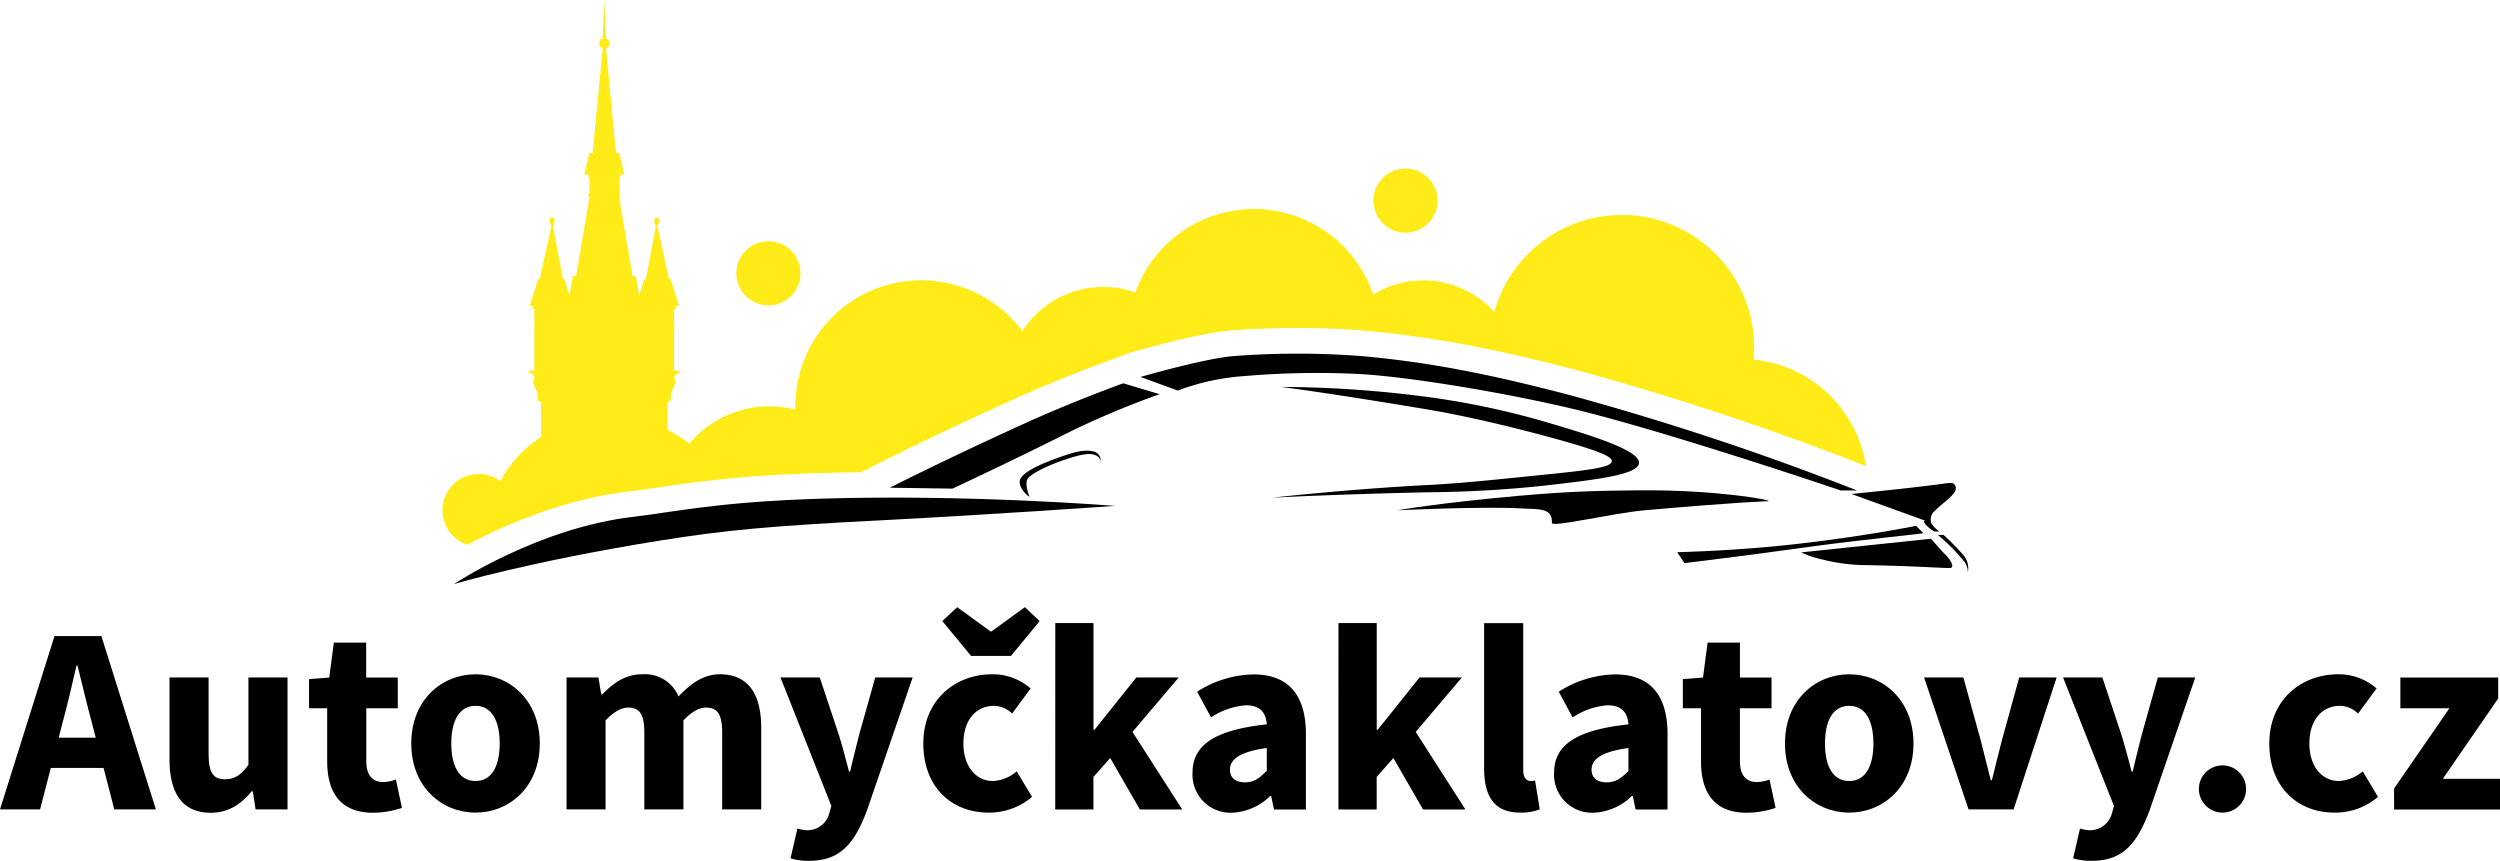 <svg xmlns="http://www.w3.org/2000/svg" viewBox="0 0 412.99 142.23"><defs><style>.cls-1{fill:#000000;}.cls-2{fill:#FEEB17;}</style></defs><title>Datový zdroj 1</title><g id="Vrstva_2" data-name="Vrstva 2"><g id="Vrstva_1-2" data-name="Vrstva 1"><path class="cls-1" d="M9,105.08h7.75l9,28.63H18.88l-3.75-14.5c-.79-2.87-1.56-6.25-2.32-9.24h-.18c-.69,3-1.46,6.37-2.25,9.24l-3.76,14.5H0ZM5.93,121.86H19.7v5H5.93Z" transform="translate(0)"/><path class="cls-1" d="M28,125.44V111.91h6.46v12.71c0,3.13.84,4.11,2.71,4.11,1.62,0,2.61-.68,3.87-2.39V111.91h6.46v21.8H42.22l-.46-3H41.6c-1.82,2.18-3.87,3.56-6.85,3.56C30,134.24,28,130.89,28,125.44Z" transform="translate(0)"/><path class="cls-1" d="M54.05,125.78V117h-3v-4.82l3.34-.25.76-5.78h5.34v5.78h5.22V117H60.51v8.73c0,2.47,1.12,3.46,2.82,3.46a6.35,6.35,0,0,0,2.07-.42l1,4.69a15.25,15.25,0,0,1-4.84.8C56.19,134.24,54.05,130.83,54.05,125.78Z" transform="translate(0)"/><path class="cls-1" d="M67.94,122.82c0-7.25,5.1-11.43,10.61-11.43s10.62,4.18,10.62,11.43-5.1,11.42-10.62,11.42S67.94,130.05,67.94,122.82Zm14.61,0c0-3.77-1.33-6.22-4-6.22s-4,2.45-4,6.22,1.33,6.2,4,6.2S82.55,126.59,82.55,122.82Z" transform="translate(0)"/><path class="cls-1" d="M93.59,111.91h5.27l.46,2.8h.16c1.79-1.8,3.75-3.32,6.61-3.32a6,6,0,0,1,6,3.66c1.92-2,4-3.66,6.85-3.66,4.71,0,6.81,3.34,6.81,8.79v13.53h-6.45V121c0-3.13-.86-4.11-2.69-4.11-1.1,0-2.34.68-3.71,2.11v14.71h-6.46V121c0-3.13-.86-4.11-2.69-4.11-1.08,0-2.34.68-3.71,2.11v14.71H93.59Z" transform="translate(0)"/><path class="cls-1" d="M130.59,141.79l1.14-4.92a6.84,6.84,0,0,0,1.47.28,3.73,3.73,0,0,0,3.81-2.86l.33-1.14-8.41-21.24h6.49l3.12,9.38c.63,2,1.14,4,1.72,6.18h.17c.49-2.06,1-4.13,1.52-6.18l2.64-9.38h6.18l-7.56,22c-2.07,5.46-4.4,8.29-9.52,8.29A10.06,10.06,0,0,1,130.59,141.79Z" transform="translate(0)"/><path class="cls-1" d="M152.53,122.82c0-7.25,5.33-11.43,11.35-11.43a9.46,9.46,0,0,1,6.37,2.34l-3.05,4.15a4.41,4.41,0,0,0-2.95-1.28c-3.11,0-5.1,2.45-5.1,6.22s2.07,6.2,4.88,6.2a6.52,6.52,0,0,0,3.93-1.6l2.53,4.22a10.89,10.89,0,0,1-7.18,2.6C157.22,134.24,152.53,130.05,152.53,122.82Zm3.14-20.22,2.45-2.3,5.5,4h.18l5.5-4,2.45,2.3L167,108.36h-6.58Z" transform="translate(0)"/><path class="cls-1" d="M174.33,102.93h6.31v17.63h.16l6.92-8.65h7l-7.64,9,8.22,12.81h-7l-4.9-8.5-2.77,3.13v5.37h-6.31Z" transform="translate(0)"/><path class="cls-1" d="M197,127.66c0-4.59,3.65-7.07,12.27-8-.13-1.91-1.08-3.15-3.45-3.15a12.06,12.06,0,0,0-5.76,2l-2.3-4.24a17.81,17.81,0,0,1,9.31-2.86c5.57,0,8.66,3.18,8.66,9.86v12.46h-5.27l-.47-2.23h-.16a9.57,9.57,0,0,1-6.34,2.76A6.28,6.28,0,0,1,197,127.66Zm12.27-.28v-3.81c-4.59.62-6.09,1.93-6.09,3.58,0,1.4,1,2.09,2.5,2.09S208.07,128.52,209.22,127.38Z" transform="translate(0)"/><path class="cls-1" d="M221.11,102.93h6.32v17.63h.16l6.91-8.65h7l-7.63,9,8.21,12.81h-7l-4.9-8.5-2.76,3.13v5.37h-6.32Z" transform="translate(0)"/><path class="cls-1" d="M245.17,126.94v-24h6.46V127.2c0,1.38.64,1.82,1.17,1.82a3.12,3.12,0,0,0,.79-.08l.77,4.76a8.49,8.49,0,0,1-3.24.54C246.69,134.24,245.17,131.34,245.17,126.94Z" transform="translate(0)"/><path class="cls-1" d="M256.73,127.66c0-4.59,3.66-7.07,12.28-8-.13-1.91-1.08-3.15-3.45-3.15a12.09,12.09,0,0,0-5.77,2l-2.29-4.24a17.81,17.81,0,0,1,9.31-2.86c5.57,0,8.66,3.18,8.66,9.86v12.46H270.2l-.47-2.23h-.16a9.57,9.57,0,0,1-6.34,2.76A6.28,6.28,0,0,1,256.73,127.66Zm12.28-.28v-3.81c-4.59.62-6.09,1.93-6.09,3.58,0,1.4,1,2.09,2.5,2.09S267.86,128.52,269,127.38Z" transform="translate(0)"/><path class="cls-1" d="M281,125.78V117h-3v-4.82l3.33-.25.76-5.78h5.34v5.78h5.22V117h-5.22v8.73c0,2.47,1.12,3.46,2.82,3.46a6.35,6.35,0,0,0,2.07-.42l1,4.69a15.25,15.25,0,0,1-4.84.8C283.12,134.24,281,130.83,281,125.78Z" transform="translate(0)"/><path class="cls-1" d="M294.87,122.82c0-7.25,5.1-11.43,10.61-11.43s10.62,4.18,10.62,11.43-5.1,11.42-10.62,11.42S294.87,130.05,294.87,122.82Zm14.61,0c0-3.77-1.32-6.22-4-6.22s-4,2.45-4,6.22,1.32,6.2,4,6.2S309.48,126.59,309.48,122.82Z" transform="translate(0)"/><path class="cls-1" d="M317.85,111.91h6.49l2.84,10.29c.56,2.17,1.13,4.42,1.69,6.7h.18c.55-2.28,1.13-4.53,1.68-6.7l2.84-10.29h6.18l-7.11,21.8H325.2Z" transform="translate(0)"/><path class="cls-1" d="M342.47,141.79l1.14-4.92a6.84,6.84,0,0,0,1.47.28,3.75,3.75,0,0,0,3.82-2.86l.32-1.14-8.41-21.24h6.49l3.12,9.38c.63,2,1.14,4,1.72,6.18h.17c.49-2.06,1-4.13,1.52-6.18l2.64-9.38h6.18l-7.56,22c-2.07,5.46-4.39,8.29-9.52,8.29A10.06,10.06,0,0,1,342.47,141.79Z" transform="translate(0)"/><path class="cls-1" d="M363.25,130.18a3.9,3.9,0,1,1,3.89,4.06A3.91,3.91,0,0,1,363.25,130.18Z" transform="translate(0)"/><path class="cls-1" d="M374.88,122.82c0-7.25,5.33-11.43,11.35-11.43a9.46,9.46,0,0,1,6.37,2.34l-3.05,4.15a4.41,4.41,0,0,0-2.95-1.28c-3.11,0-5.1,2.45-5.1,6.22s2.07,6.2,4.88,6.2a6.52,6.52,0,0,0,3.93-1.6l2.53,4.22a10.9,10.9,0,0,1-7.19,2.6C379.57,134.24,374.88,130.05,374.88,122.82Z" transform="translate(0)"/><path class="cls-1" d="M395.49,130.25,404.64,117h-8.11v-5.07h16.16v3.46l-9.15,13.27H413v5.07h-17.5Z" transform="translate(0)"/></g><g id="Vrstva_2-2" data-name="Vrstva 2"><path class="cls-1" d="M135.88,82.37c-17.63.54-24.69,2.25-31.21,3C88.88,87.19,75,96.48,75,96.48s12.6-3.75,34.21-7.21c10.73-1.71,18.3-2.4,36-3.3s39-2.4,39-2.4S160.06,81.63,135.88,82.37Z" transform="translate(0)"/><path class="cls-1" d="M169.33,69.92C155.59,76.17,147,80.57,147,80.57l10.35.15s8.82-4.12,17.41-8.4a140.42,140.42,0,0,1,16.8-7.2l-6-1.8S177.59,66.17,169.33,69.92Z" transform="translate(0)"/><path class="cls-1" d="M225.15,61.82c7,.45,20.85,2.55,33.31,5.4,15.29,3.5,45.61,13.8,45.61,13.8h2.7a462.49,462.49,0,0,0-48-15.9c-12.4-3.23-22.46-5.28-33.91-6.3a138.41,138.41,0,0,0-21,0c-4.7.34-15.45,3.45-15.45,3.45l6.15,2.25a38.49,38.49,0,0,1,11.1-2.4A139.7,139.7,0,0,1,225.15,61.82Z" transform="translate(0)"/><path class="cls-1" d="M256.06,78.32c-9.81,1-14.72,1.52-20.11,1.8-13.51.7-25.81,2.1-25.81,2.1s9.36-.53,25.81-.9a192.45,192.45,0,0,0,20.11-1.2c7.68-.9,14.51-1.7,14.7-3.6.21-2.16-8.3-4.7-14.7-6.6a132.31,132.31,0,0,0-19.21-4.2,188,188,0,0,0-25.21-1.8s8.06,1,25.21,3.9c0,0,7.76,1.29,19.51,4.5,8.1,2.21,10,3.16,9.9,3.9C266.17,77.18,262.83,77.62,256.06,78.32Z" transform="translate(0)"/><path class="cls-1" d="M270.76,81c-6,.07-10.67.09-19.81.9-13.6,1.22-20.1,2.4-20.1,2.4s14-.69,20.7-.3c2.56.15,5-.15,4.81,2.4.15.75,9.88-1.61,15.3-2.1,15.15-1.35,20.4-1.5,20.4-1.5C293.33,82.69,283.71,80.88,270.76,81Z" transform="translate(0)"/><path class="cls-1" d="M319,89l-21.45,2.25a16.32,16.32,0,0,0,3.6,1.2,29.76,29.76,0,0,0,6.6.9c9.45.15,14.1.6,14.55.45s.14-1-.75-2C320.88,91.18,319,89,319,89Z" transform="translate(0)"/><path class="cls-1" d="M180.59,74.57c-.85-.17-1.8-.3-4.5.6-5.23,1.74-7,3-7.51,3.9s.51,2.43,1.5,3c0,0-.9-2.1-.3-3,.45-.66,2.58-1.92,6.16-3.15,3-1,4.13-1.06,4.95-.75,1,.38.91,1.1.9,1.19A1.49,1.49,0,0,0,180.59,74.57Z" transform="translate(0)"/><path class="cls-1" d="M318,86c-.56.21.6,1.2,1.5,1.8h.9a4.5,4.5,0,0,1-1.35-1.35,1.91,1.91,0,0,1,.3-1.8c1.35-1.35,1.95-1.65,3-2.7.64-.64,1.05-1.35.45-2-.3-.3-1.22-.12-2.1,0-5.55.75-14.85,1.65-14.85,1.65Z" transform="translate(0)"/><path class="cls-1" d="M324.32,91.67a43,43,0,0,0-3.25-3.3h-.95a29.79,29.79,0,0,1,4.2,4.2,2.76,2.76,0,0,1,.75,2A3.33,3.33,0,0,0,324.32,91.67Z" transform="translate(0)"/><path class="cls-1" d="M317.72,88.07l-1.2-1.2s-11.35,2.28-24.16,3.45c-8.13.75-15.3.9-15.3.9l1.2,1.8s9.83-1.17,19.66-2.55S317.56,88.21,317.72,88.07Z" transform="translate(0)"/><path class="cls-2" d="M289.68,59.41c.06-.67.1-1.34.1-2a21.87,21.87,0,0,0-42.94-5.89,15.85,15.85,0,0,0-20-2.88,20.8,20.8,0,0,0-39.28-.32,15.88,15.88,0,0,0-18.68,6.37,20.8,20.8,0,0,0-37.49,12.43c0,.19,0,.36,0,.55a17.15,17.15,0,0,0-4.26-.55,17.37,17.37,0,0,0-13.27,6.16,20.71,20.71,0,0,0-3.6-2.29v-4.5l.55-.28v-1.1l.82-1.92-.27-.82.27-.55h.28l.27-.28.28-.27h-1.1V54.37l.27-.27h-.27v-3h.27v-.55h.55l-1.37-4.4h-.28l-1.92-8.78a3.54,3.54,0,0,0,.28-.83c0-.82-.83-.82-.83,0a3.54,3.54,0,0,0,.28.83l-1.65,8.78h-.28l-.82,2.75-.55-3.29h-.55l-2.19-12.91.27-.55h-.27V29.47a.7.7,0,0,1,.27-.36c.11-.06-.06-.14-.27-.22v-.06h.82l-.82-3.57h-.55L100.11,8s.55,0,.55-.82-.55-.82-.55-.82L99.83,0l-.27,6.32s-.55,0-.55.82.55.82.55.82l-1.65,17.3h-.55l-.82,3.57h.82v.06c-.21.08-.38.16-.27.22a.7.7,0,0,1,.27.36v2.66h-.27l.27.55L95.17,45.59h-.55l-.55,3.29-.83-2.75H93l-1.65-8.78a3.54,3.54,0,0,0,.28-.83c0-.82-.83-.82-.83,0a3.54,3.54,0,0,0,.28.83l-1.93,8.78h-.27l-1.37,4.4H88v.55h.27v3H88l.27.27v6.87H87.2l.28.27.27.28H88l.27.55-.27.82.82,1.92v1.1l.55.28v5.73a20.76,20.76,0,0,0-6.73,7.3A6,6,0,1,0,77.2,90c5.9-3.13,15.83-7.55,26.73-8.81,1.49-.17,3-.4,4.81-.66a204.38,204.38,0,0,1,26.89-2.37c2.21-.07,4.42-.12,6.61-.15l2-1c.36-.19,8.89-4.54,22.6-10.77,1.28-.58,2.55-1.14,3.78-1.67h0l0,0c6.82-2.93,12.55-5,12.84-5.1l2.67-1,.53-.2.24-.07h0c1.91-.55,11.49-3.24,16.41-3.6a144.92,144.92,0,0,1,22,0c10.79,1,20.89,2.83,34.87,6.47A463.07,463.07,0,0,1,308.25,77,20.82,20.82,0,0,0,289.68,59.41Z" transform="translate(0)"/><circle class="cls-2" cx="126.94" cy="45.15" r="5.3" transform="translate(5.25 102.98) rotate(-45)"/><circle class="cls-2" cx="232.19" cy="33.14" r="5.3" transform="translate(44.57 173.89) rotate(-45)"/></g></g></svg>